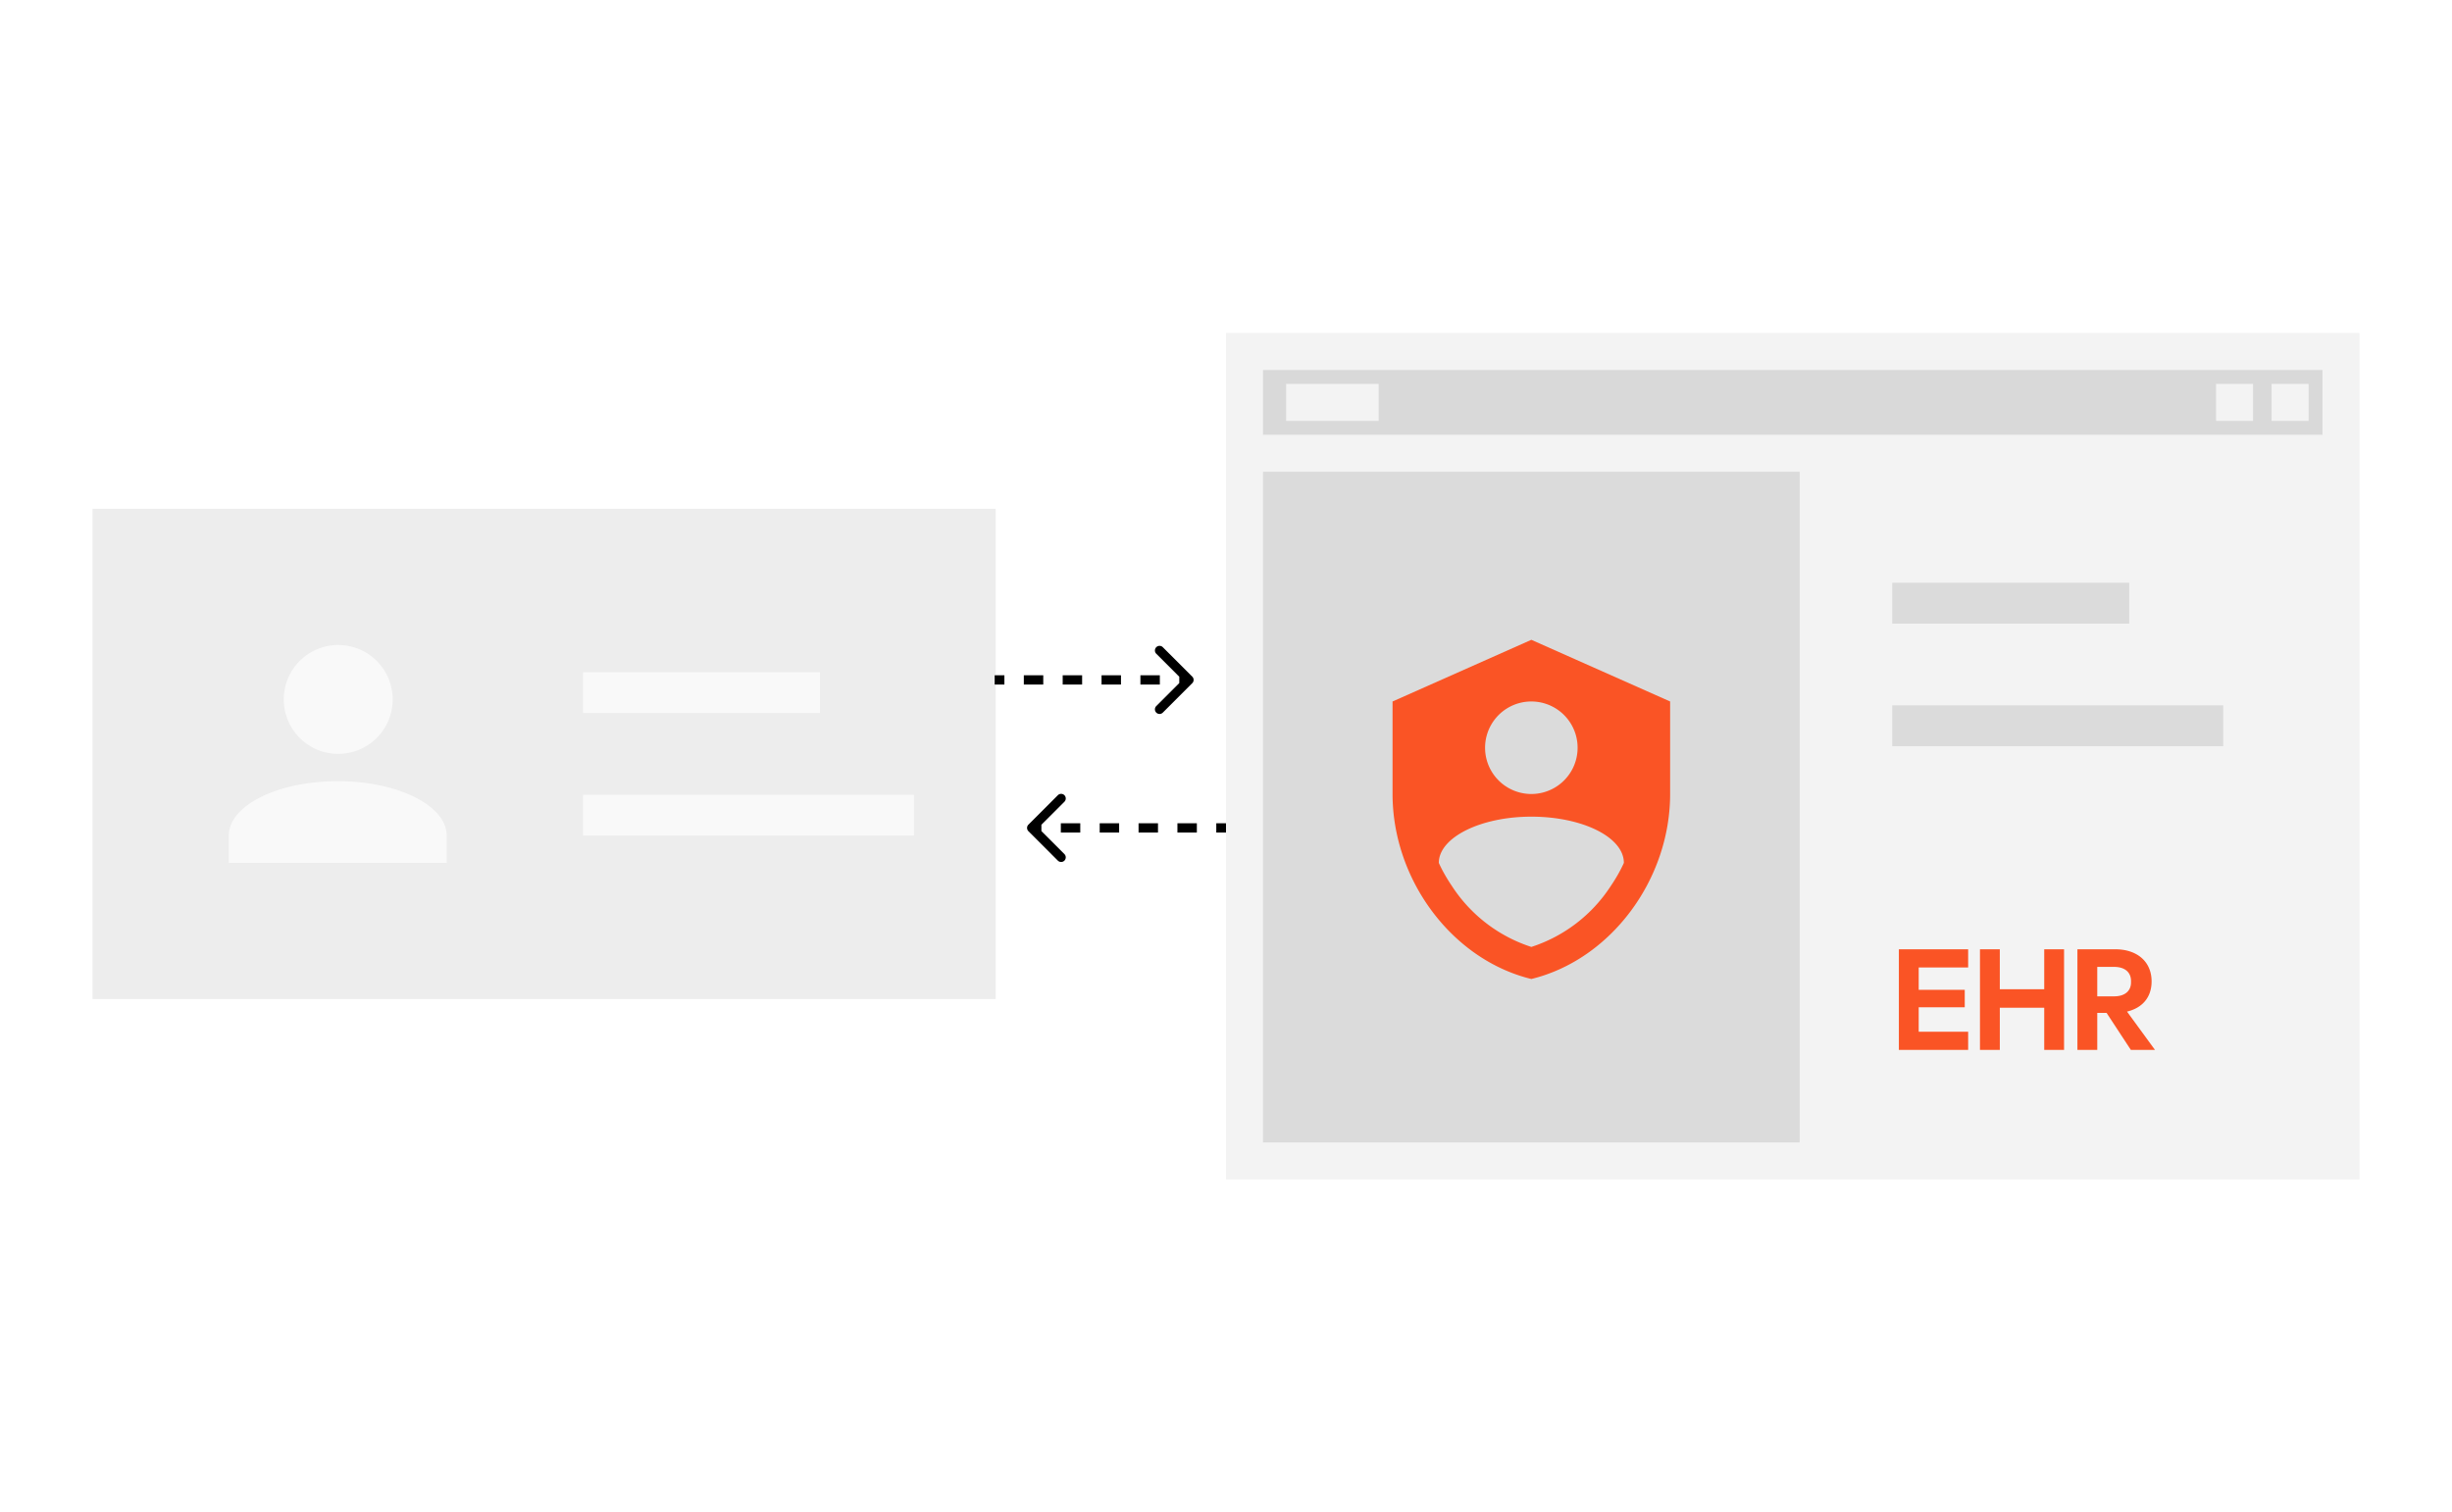 <svg xmlns="http://www.w3.org/2000/svg" width="530" height="327" fill="none"><path fill="#fff" d="M0 0h530v327H0z"/><g opacity=".5"><path fill="#DBDBDB" d="M20 110h195.221v106.002H20z"/><path fill="#F3F3F3" d="M73 139.445A11.778 11.778 0 1 1 73 163a11.778 11.778 0 0 1 0-23.555Zm0 29.446c13.015 0 23.556 5.271 23.556 11.778v5.889H49.443v-5.889c0-6.507 10.542-11.778 23.557-11.778Zm53.002 2.945h71.552v8.834h-71.552zm0-26.5h51.235v8.834h-51.235z"/></g><path fill="#F3F3F3" d="M265 72h245v183H265z"/><path fill="#DBDBDB" d="M409 152.5h71.552v8.834H409zm0-26.5h51.235v8.834H409z"/><path fill="#D9D9D9" d="M273 80h229v14H273z"/><path fill="#F3F3F3" d="M278 83h20v8h-20zm201 0h8v8h-8zm12 0h8v8h-8z"/><path fill="#DBDBDB" d="M273 102h116v145H273z"/><path fill="#FA5425" d="m331 138.332-30 13.333v20c0 18.5 12.8 35.8 30 40 17.2-4.2 30-21.5 30-40v-20l-30-13.333Zm0 13.333a10.001 10.001 0 1 1-.001 20.002 10.001 10.001 0 0 1 .001-20.002Zm17.1 40a32.33 32.33 0 0 1-17.1 13.067 32.33 32.33 0 0 1-17.1-13.067c-1.133-1.666-2.1-3.333-2.9-5.1 0-5.5 9.033-10 20-10s20 4.4 20 10c-.8 1.767-1.767 3.434-2.9 5.1ZM410.44 227v-21.76h14.976v3.936h-10.688v4.832h9.952v3.776h-9.952v5.28h10.688V227H410.44Zm17.531 0v-21.76h4.288v8.64h9.6v-8.64h4.288V227h-4.288v-9.12h-9.6V227h-4.288Zm21.063 0v-21.76h8.16c4.768 0 7.872 2.688 7.872 6.944 0 3.52-2.08 5.76-5.312 6.528l6.048 8.288h-5.216l-5.248-8h-2.016v8h-4.288Zm4.288-11.584h3.648c2.336 0 3.648-1.184 3.648-3.008v-.32c0-1.856-1.312-3.04-3.648-3.04h-3.648v6.368Z"/><path fill="#000" d="M257.707 147.707a.999.999 0 0 0 0-1.414l-6.364-6.364a.999.999 0 1 0-1.414 1.414l5.657 5.657-5.657 5.657a.999.999 0 1 0 1.414 1.414l6.364-6.364ZM257 146h-2.1v2h2.1v-2Zm-6.3 0h-4.2v2h4.2v-2Zm-8.4 0h-4.2v2h4.2v-2Zm-8.4 0h-4.2v2h4.2v-2Zm-8.4 0h-4.2v2h4.2v-2Zm-8.4 0H215v2h2.1v-2Zm40.607 1.707a.999.999 0 0 0 0-1.414l-6.364-6.364a.999.999 0 1 0-1.414 1.414l5.657 5.657-5.657 5.657a.999.999 0 1 0 1.414 1.414l6.364-6.364ZM257 146h-2.1v2h2.1v-2Zm-6.3 0h-4.2v2h4.2v-2Zm-8.4 0h-4.2v2h4.2v-2Zm-8.4 0h-4.2v2h4.2v-2Zm-8.4 0h-4.2v2h4.2v-2Zm-8.4 0H215v2h2.1v-2Zm5.193 32.293a.999.999 0 0 0 0 1.414l6.364 6.364a.999.999 0 1 0 1.414-1.414L224.414 179l5.657-5.657a.999.999 0 1 0-1.414-1.414l-6.364 6.364ZM223 180h2.1v-2H223v2Zm6.3 0h4.2v-2h-4.2v2Zm8.4 0h4.2v-2h-4.2v2Zm8.4 0h4.2v-2h-4.2v2Zm8.4 0h4.2v-2h-4.2v2Zm8.4 0h2.1v-2h-2.1v2Zm-40.607-1.707a.999.999 0 0 0 0 1.414l6.364 6.364a.999.999 0 1 0 1.414-1.414L224.414 179l5.657-5.657a.999.999 0 1 0-1.414-1.414l-6.364 6.364ZM223 180h2.1v-2H223v2Zm6.3 0h4.2v-2h-4.2v2Zm8.4 0h4.2v-2h-4.2v2Zm8.4 0h4.2v-2h-4.2v2Zm8.4 0h4.2v-2h-4.2v2Zm8.4 0h2.1v-2h-2.1v2Z"/></svg>